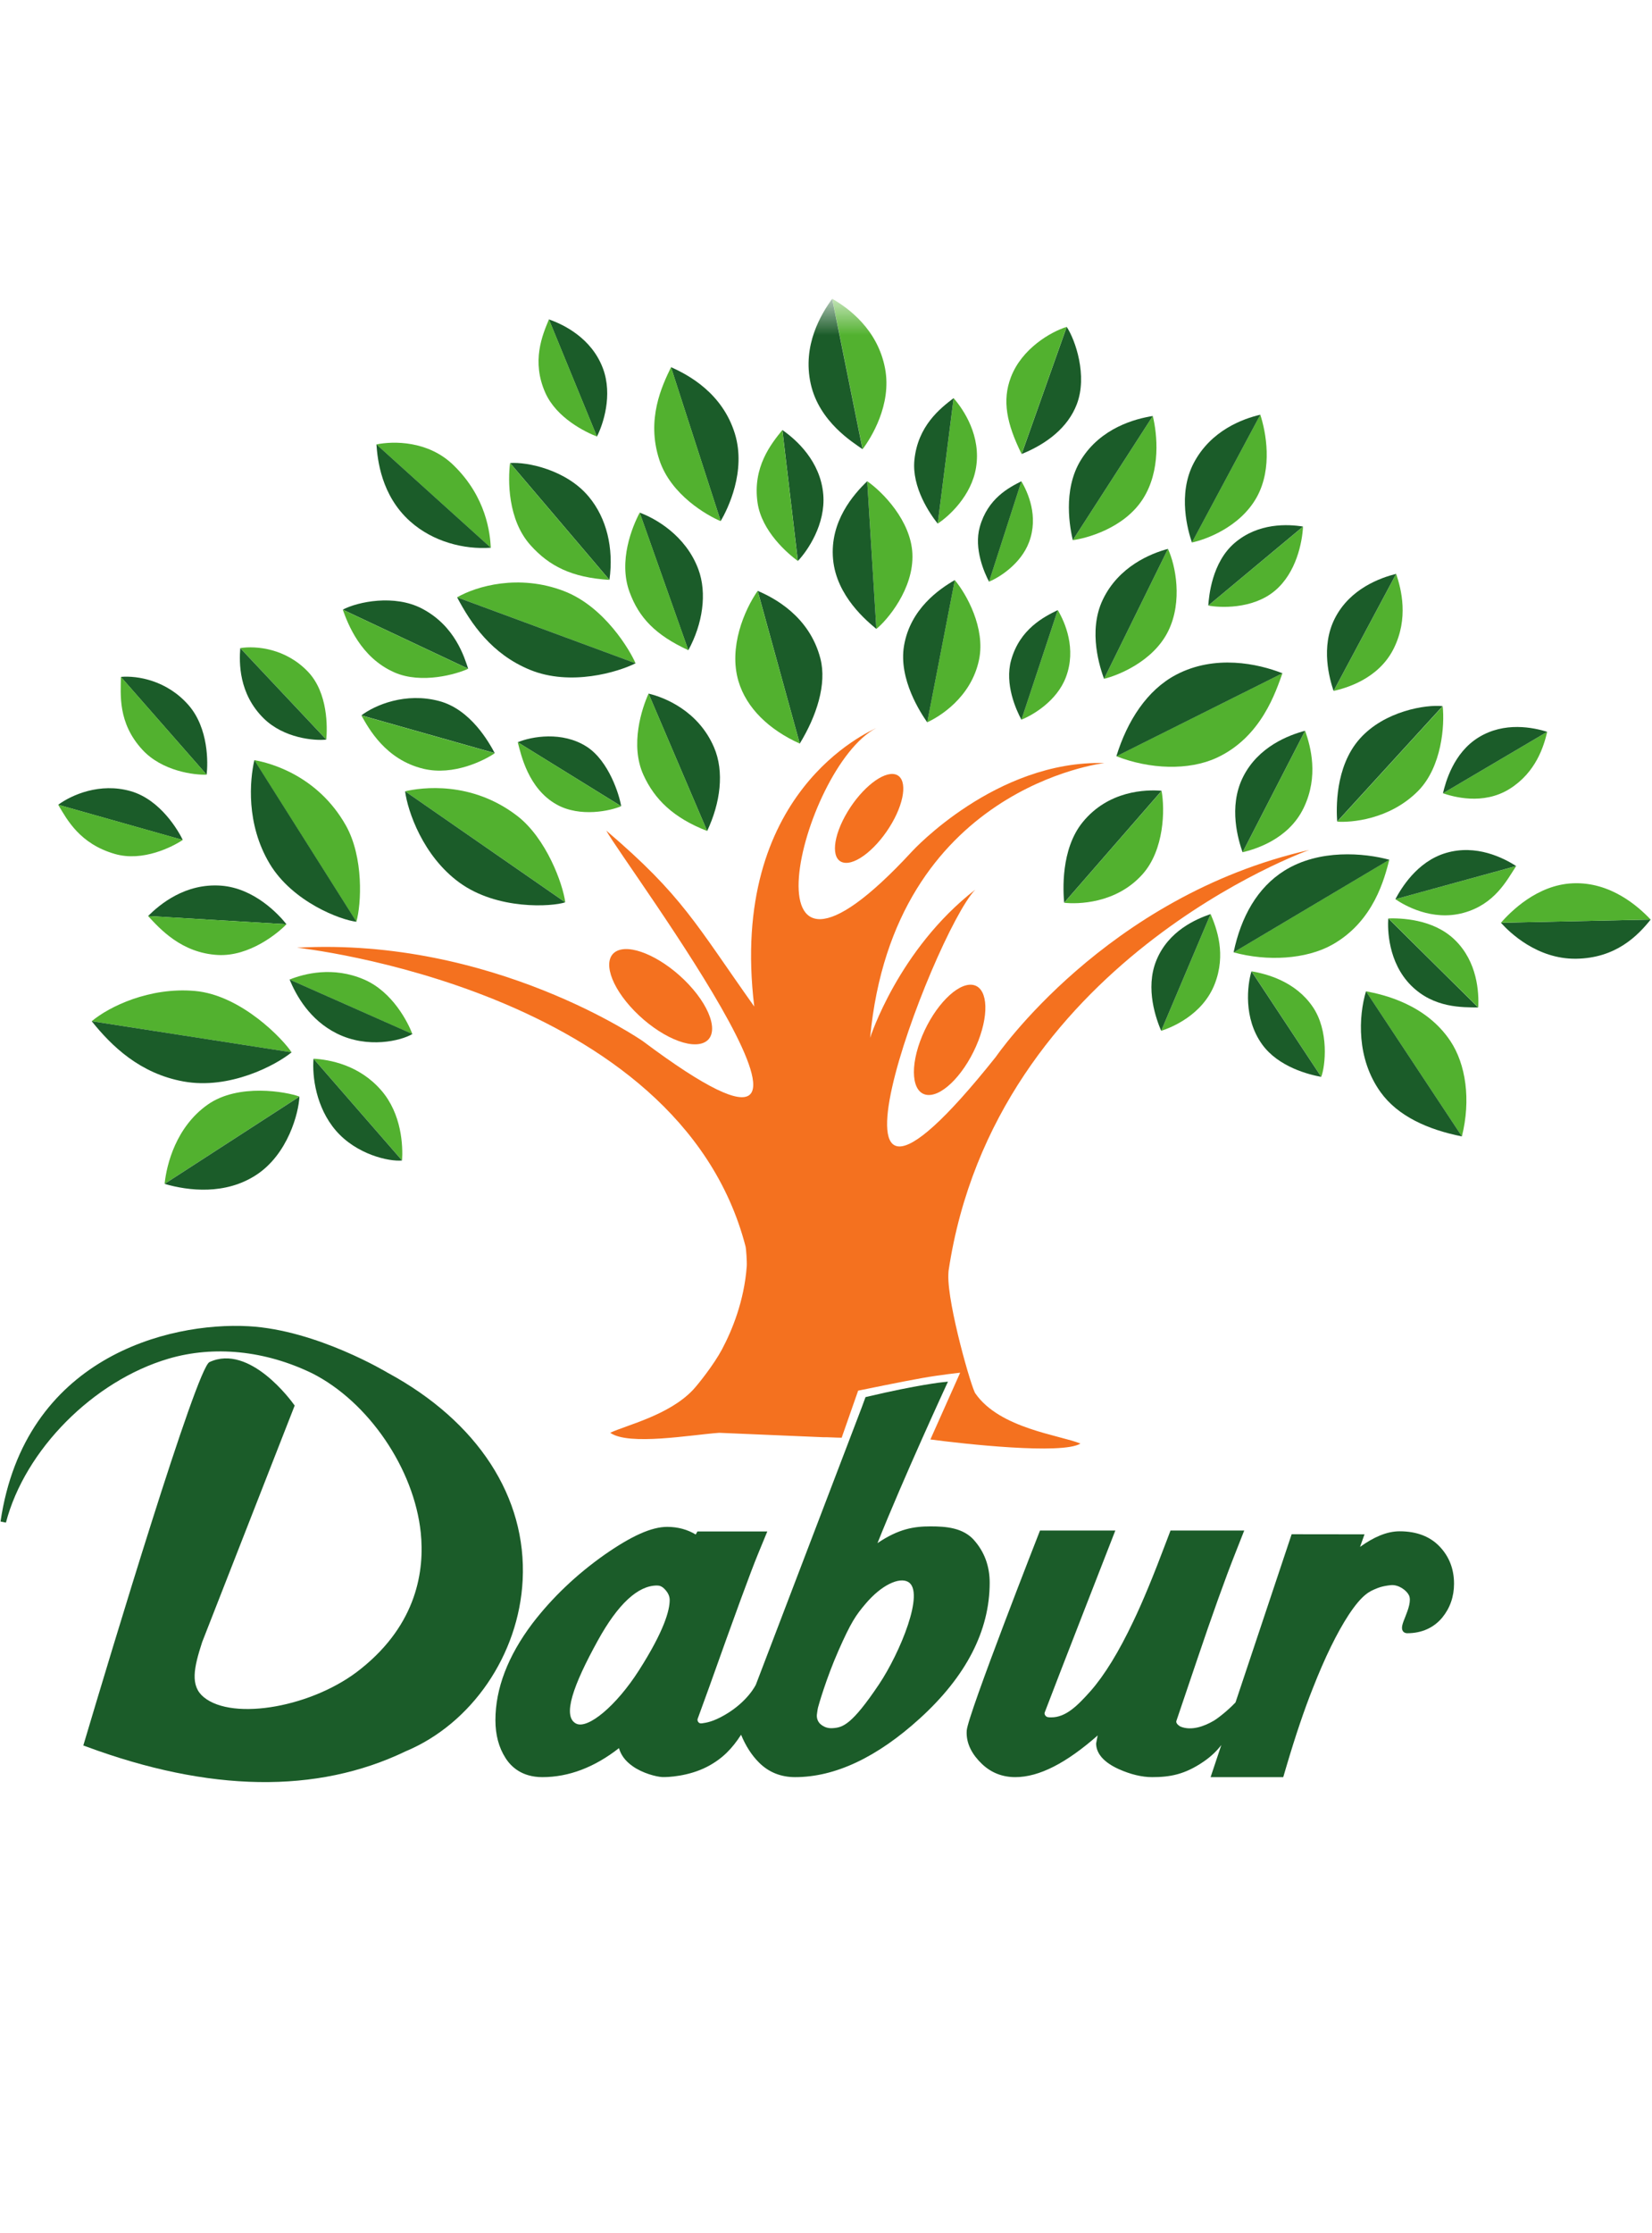 <svg width="37" height="50" viewBox="0 0 37 50" fill="none" xmlns="http://www.w3.org/2000/svg">
<g clip-path="url(#clip0_7355_20600)">
<path d="M21.81 34.476L21.81 34.475C21.563 34.205 21.192 34.174 20.841 34.174C20.47 34.174 20.125 34.229 19.653 34.549C20.243 33.073 21.177 31.054 21.186 31.032L21.232 30.934L21.124 30.945C21.119 30.945 20.555 31.003 19.417 31.272L19.385 31.28L19.301 31.509L16.93 37.716C16.93 37.716 16.756 38.091 16.238 38.393C15.967 38.551 15.815 38.57 15.724 38.583C15.637 38.6 15.614 38.516 15.624 38.487C15.693 38.297 15.885 37.769 15.885 37.769C16.46 36.153 16.817 35.18 16.977 34.793L17.185 34.288H15.62C15.62 34.288 15.592 34.339 15.582 34.356C15.402 34.248 15.19 34.185 14.943 34.185C14.595 34.185 14.148 34.384 13.535 34.812C12.906 35.256 12.365 35.772 11.924 36.348C11.374 37.077 11.096 37.806 11.096 38.514C11.096 38.84 11.171 39.124 11.321 39.358C11.444 39.554 11.688 39.788 12.148 39.788C12.743 39.788 13.319 39.565 13.863 39.139C13.905 39.285 13.995 39.42 14.166 39.541C14.389 39.702 14.703 39.78 14.829 39.786C14.955 39.792 15.421 39.77 15.835 39.557C16.185 39.376 16.402 39.142 16.598 38.839C16.7 39.086 16.833 39.296 16.999 39.461C17.215 39.678 17.488 39.788 17.808 39.788C18.705 39.788 19.646 39.344 20.605 38.471C21.64 37.529 22.166 36.508 22.166 35.435C22.166 35.061 22.046 34.739 21.81 34.476ZM19.688 37.709C19.077 38.62 18.876 38.674 18.66 38.691C18.536 38.702 18.446 38.662 18.375 38.6C18.334 38.564 18.289 38.494 18.295 38.396C18.295 38.396 18.309 38.278 18.321 38.23C18.333 38.183 18.501 37.587 18.78 36.954C19.059 36.321 19.17 36.161 19.385 35.908C19.744 35.483 20.14 35.306 20.338 35.416C20.727 35.633 20.155 37.011 19.688 37.709ZM12.906 38.591C12.586 38.434 12.836 37.732 13.39 36.729C13.841 35.91 14.29 35.498 14.714 35.498C14.767 35.498 14.826 35.51 14.9 35.593C14.968 35.669 14.999 35.743 14.999 35.824C14.999 36.049 14.88 36.507 14.307 37.403C13.803 38.191 13.169 38.718 12.906 38.591Z" fill="#1B5C29"/>
<path d="M32.248 34.63C32.033 34.401 31.73 34.284 31.348 34.284C31.059 34.284 30.766 34.415 30.461 34.633C30.496 34.534 30.561 34.352 30.561 34.352L28.929 34.35L27.672 38.115C27.495 38.302 27.277 38.471 27.182 38.527C26.977 38.647 26.687 38.757 26.441 38.657C26.441 38.657 26.323 38.597 26.349 38.526C26.43 38.288 26.811 37.161 26.811 37.161C27.147 36.165 27.443 35.338 27.67 34.767L27.867 34.267H26.216L26.126 34.504C25.834 35.28 25.592 35.865 25.385 36.295C25.061 36.98 24.737 37.508 24.421 37.866C24.131 38.19 23.872 38.451 23.543 38.45C23.517 38.45 23.487 38.45 23.463 38.444C23.417 38.433 23.382 38.376 23.399 38.339C23.647 37.681 24.98 34.267 24.98 34.267H23.293C23.293 34.267 21.68 38.379 21.652 38.743C21.631 39.042 21.785 39.295 21.993 39.493C22.198 39.689 22.45 39.788 22.74 39.788C23.276 39.788 23.885 39.471 24.588 38.852C24.587 38.854 24.582 38.867 24.582 38.867C24.582 38.868 24.55 39.034 24.55 39.034C24.55 39.191 24.637 39.418 25.053 39.607C25.321 39.727 25.574 39.788 25.804 39.788C26.201 39.788 26.532 39.731 26.952 39.444C27.133 39.321 27.258 39.195 27.354 39.069L27.114 39.788H28.741L28.818 39.527C29.017 38.855 29.214 38.273 29.404 37.797C29.672 37.113 29.942 36.56 30.207 36.154C30.513 35.691 30.681 35.625 30.828 35.566C30.828 35.566 30.938 35.511 31.149 35.49C31.327 35.472 31.505 35.61 31.556 35.716C31.613 35.833 31.541 36.031 31.476 36.194C31.416 36.342 31.374 36.449 31.42 36.518C31.434 36.54 31.464 36.566 31.52 36.566C31.843 36.566 32.113 36.444 32.302 36.216C32.477 36.002 32.566 35.747 32.566 35.457C32.566 35.131 32.459 34.853 32.248 34.63Z" fill="#1B5C29"/>
<path d="M8.693 30.74L8.695 30.742C8.68 30.732 7.098 29.777 5.57 29.693C3.759 29.593 0.551 30.402 0.012 34.065L0.133 34.089C0.558 32.459 2.091 30.915 3.776 30.419C4.796 30.12 5.937 30.236 6.99 30.746C8.253 31.384 9.276 32.886 9.424 34.317C9.509 35.148 9.347 36.351 8.089 37.358C7.038 38.212 5.226 38.541 4.564 37.998C4.255 37.744 4.34 37.343 4.528 36.764L6.6 31.469L6.58 31.442C6.54 31.386 5.595 30.075 4.691 30.496C4.401 30.631 2.468 37.057 1.883 39.023L1.866 39.079L1.92 39.099C4.69 40.127 7.099 40.165 9.083 39.211C10.566 38.591 11.622 37.049 11.706 35.376C11.799 33.519 10.701 31.83 8.693 30.74Z" fill="#1B5C29"/>
<path d="M4.094 18.807C4.003 18.615 3.6 17.905 2.926 17.713C2.237 17.517 1.606 17.796 1.303 18.018L4.094 18.807Z" fill="#1B5C29"/>
<path d="M2.572 19.119C3.201 19.301 3.867 18.957 4.094 18.805L1.303 18.017C1.503 18.355 1.788 18.893 2.572 19.119Z" fill="#52B12F"/>
<path d="M4.628 17.345C4.659 17.09 4.676 16.305 4.221 15.785C3.737 15.233 3.081 15.123 2.707 15.155L4.628 17.345Z" fill="#1B5C29"/>
<path d="M3.188 16.785C3.632 17.268 4.356 17.355 4.628 17.344L2.708 15.154C2.704 15.548 2.634 16.183 3.188 16.785Z" fill="#52B12F"/>
<path d="M6.706 24.551C6.417 24.444 5.339 24.247 4.652 24.731C3.946 25.228 3.732 26.062 3.687 26.505L6.706 24.551Z" fill="#52B12F"/>
<path d="M5.737 26.307C6.453 25.84 6.691 24.91 6.706 24.552L3.687 26.506C4.222 26.662 5.045 26.758 5.737 26.307Z" fill="#1B5C29"/>
<path d="M6.531 23.561C6.352 23.28 5.407 22.277 4.361 22.186C3.351 22.098 2.449 22.533 2.054 22.864L6.531 23.561Z" fill="#52B12F"/>
<path d="M4.111 24.213C5.141 24.4 6.177 23.85 6.531 23.56L2.054 22.864C2.502 23.423 3.134 24.036 4.111 24.213Z" fill="#1B5C29"/>
<path d="M14.235 14.851C14.117 14.574 13.544 13.582 12.627 13.232C11.62 12.847 10.672 13.123 10.238 13.373L14.235 14.851Z" fill="#52B12F"/>
<path d="M11.871 14.997C12.777 15.368 13.837 15.05 14.235 14.85L10.238 13.373C10.55 13.965 11.012 14.645 11.871 14.997Z" fill="#1B5C29"/>
<path d="M9.005 25.981C9.026 25.658 9 24.944 8.539 24.412C8.042 23.838 7.377 23.724 7.022 23.703L9.005 25.981Z" fill="#52B12F"/>
<path d="M7.523 25.313C7.984 25.848 8.712 26.011 9.005 25.982L7.022 23.704C6.989 24.097 7.077 24.796 7.523 25.313Z" fill="#1B5C29"/>
<path d="M9.237 23.152C9.14 22.898 8.799 22.208 8.154 21.93C7.459 21.63 6.815 21.799 6.485 21.931L9.237 23.152Z" fill="#52B12F"/>
<path d="M7.542 23.138C8.239 23.485 8.984 23.301 9.237 23.15L6.485 21.93C6.637 22.293 6.935 22.834 7.542 23.138Z" fill="#1B5C29"/>
<path d="M6.416 20.693C6.25 20.482 5.702 19.885 4.952 19.829C4.148 19.77 3.582 20.246 3.316 20.509L6.416 20.693Z" fill="#1B5C29"/>
<path d="M4.877 21.381C5.588 21.42 6.227 20.89 6.416 20.693L3.316 20.509C3.584 20.797 4.063 21.335 4.877 21.381Z" fill="#52B12F"/>
<path d="M16.141 11.667C16.301 11.394 16.717 10.551 16.459 9.709C16.181 8.806 15.428 8.397 15.027 8.22L16.141 11.667Z" fill="#1B5C29"/>
<mask id="mask0_7355_20600" style="mask-type:luminance" maskUnits="userSpaceOnUse" x="0" y="6" width="37" height="38">
<path d="M0 6.807H36.981V43.192H0V6.807Z" fill="white"/>
</mask>
<g mask="url(#mask0_7355_20600)">
<path d="M14.767 10.295C15.026 11.086 15.848 11.546 16.143 11.669L15.029 8.222C14.828 8.637 14.469 9.386 14.767 10.295Z" fill="#52B12F"/>
<path d="M19.32 10.056C19.502 9.817 19.978 9.065 19.823 8.25C19.658 7.375 19.001 6.896 18.64 6.69L19.32 10.056Z" fill="#52B12F"/>
<path d="M18.158 8.594C18.348 9.449 19.112 9.91 19.318 10.056L18.638 6.69C18.396 7.026 17.965 7.724 18.158 8.594Z" fill="#1B5C29"/>
</g>
<path d="M19.628 14.081C19.859 13.897 20.473 13.187 20.435 12.393C20.399 11.657 19.769 11.014 19.423 10.774L19.628 14.081Z" fill="#52B12F"/>
<path d="M18.658 12.519C18.733 13.355 19.433 13.918 19.628 14.081L19.423 10.774C19.123 11.064 18.581 11.669 18.658 12.519Z" fill="#1B5C29"/>
<path d="M20.766 16.172C21.026 16.054 21.751 15.625 21.928 14.769C22.074 14.062 21.646 13.299 21.384 12.987L20.766 16.172Z" fill="#52B12F"/>
<path d="M20.248 14.454C20.119 15.211 20.627 15.97 20.767 16.172L21.385 12.987C21.036 13.189 20.39 13.63 20.248 14.454Z" fill="#1B5C29"/>
<path d="M23.834 20.212C24.127 20.245 24.994 20.239 25.588 19.575C26.078 19.028 26.092 18.122 26.016 17.708L23.834 20.212Z" fill="#52B12F"/>
<path d="M24.246 18.411C23.753 19.019 23.811 19.957 23.834 20.21L26.016 17.705C25.663 17.674 24.823 17.698 24.246 18.411Z" fill="#1B5C29"/>
<path d="M29.95 18.396C30.25 18.418 31.119 18.357 31.762 17.708C32.296 17.166 32.358 16.23 32.312 15.813L29.95 18.396Z" fill="#52B12F"/>
<path d="M30.452 16.543C29.893 17.174 29.93 18.131 29.949 18.393L32.31 15.81C31.945 15.77 31.01 15.913 30.452 16.543Z" fill="#1B5C29"/>
<path d="M24.727 15.198C25 15.134 25.823 14.828 26.166 14.127C26.492 13.462 26.329 12.654 26.159 12.289L24.727 15.198Z" fill="#52B12F"/>
<path d="M24.699 13.427C24.358 14.141 24.645 14.969 24.727 15.198L26.159 12.289C25.775 12.391 25.054 12.682 24.699 13.427Z" fill="#1B5C29"/>
<path d="M24.027 12.093C24.307 12.058 25.17 11.84 25.598 11.17C26.004 10.535 25.918 9.715 25.819 9.314L24.027 12.093Z" fill="#52B12F"/>
<path d="M24.213 10.292C23.786 10.976 23.973 11.854 24.027 12.093L25.819 9.314C25.423 9.376 24.657 9.579 24.213 10.292Z" fill="#1B5C29"/>
<path d="M27.062 13.558C27.297 13.603 28.045 13.653 28.554 13.226C29.036 12.821 29.166 12.138 29.184 11.791L27.062 13.558Z" fill="#52B12F"/>
<path d="M27.651 12.157C27.141 12.595 27.077 13.35 27.062 13.557L29.184 11.789C28.85 11.735 28.184 11.699 27.651 12.157Z" fill="#1B5C29"/>
<path d="M29.869 15.469C30.114 15.414 30.869 15.217 31.215 14.521C31.553 13.841 31.386 13.195 31.27 12.848L29.869 15.469Z" fill="#52B12F"/>
<path d="M29.898 13.842C29.57 14.485 29.78 15.205 29.868 15.469L31.269 12.848C30.924 12.935 30.241 13.172 29.898 13.842Z" fill="#1B5C29"/>
<path d="M27.831 19.081C28.082 19.021 28.857 18.806 29.201 18.083C29.538 17.378 29.356 16.717 29.231 16.361L27.831 19.081Z" fill="#52B12F"/>
<path d="M27.835 17.407C27.508 18.074 27.736 18.811 27.83 19.081L29.23 16.361C28.875 16.456 28.177 16.711 27.835 17.407Z" fill="#1B5C29"/>
<path d="M32.318 17.761C32.535 17.834 33.215 18.038 33.815 17.66C34.401 17.29 34.577 16.71 34.653 16.384L32.318 17.761Z" fill="#52B12F"/>
<path d="M33.115 16.51C32.554 16.855 32.376 17.514 32.318 17.761L34.653 16.384C34.342 16.289 33.699 16.15 33.115 16.51Z" fill="#1B5C29"/>
<path d="M31.252 20.132C31.448 20.265 32.068 20.631 32.777 20.438C33.483 20.246 33.752 19.702 33.958 19.39L31.252 20.132Z" fill="#52B12F"/>
<path d="M32.385 19.097C31.731 19.29 31.376 19.901 31.252 20.132L33.958 19.389C33.673 19.209 33.067 18.895 32.385 19.097Z" fill="#1B5C29"/>
<path d="M33.616 20.659C33.806 20.872 34.424 21.475 35.297 21.465C36.192 21.454 36.681 20.949 36.97 20.588L33.616 20.659Z" fill="#1B5C29"/>
<path d="M35.228 19.776C34.417 19.81 33.825 20.424 33.616 20.659L36.97 20.588C36.692 20.294 36.072 19.74 35.228 19.776Z" fill="#52B12F"/>
<path d="M31.093 20.562C31.076 20.799 31.085 21.547 31.606 22.066C32.117 22.576 32.761 22.551 33.107 22.556L31.093 20.562Z" fill="#1B5C29"/>
<path d="M32.581 21.04C32.09 20.565 31.357 20.556 31.096 20.562L33.109 22.556C33.124 22.218 33.093 21.535 32.581 21.04Z" fill="#52B12F"/>
<path d="M26.007 23.079C26.235 23.007 26.93 22.728 27.203 22.039C27.469 21.366 27.251 20.786 27.114 20.465L26.007 23.079Z" fill="#52B12F"/>
<path d="M25.9 21.5C25.639 22.137 25.903 22.835 26.007 23.079L27.114 20.465C26.793 20.576 26.172 20.836 25.9 21.5Z" fill="#1B5C29"/>
<path d="M29.592 24.109C29.684 23.869 29.771 23.078 29.398 22.537C29.009 21.97 28.37 21.805 28.031 21.746L29.592 24.109Z" fill="#52B12F"/>
<path d="M28.266 23.38C28.635 23.895 29.334 24.064 29.591 24.109L28.029 21.746C27.936 22.057 27.846 22.795 28.266 23.38Z" fill="#1B5C29"/>
<path d="M26.695 12.146C26.968 12.091 27.768 11.818 28.149 11.129C28.508 10.478 28.353 9.67 28.227 9.285L26.695 12.146Z" fill="#52B12F"/>
<path d="M26.737 10.365C26.367 11.068 26.61 11.896 26.696 12.146L28.228 9.285C27.843 9.374 27.123 9.632 26.737 10.365Z" fill="#1B5C29"/>
<path d="M13.369 9.774C13.508 9.504 13.728 8.847 13.504 8.248C13.25 7.57 12.625 7.265 12.293 7.151L13.369 9.774Z" fill="#1B5C29"/>
<path d="M12.214 8.795C12.467 9.362 13.116 9.676 13.371 9.774L12.295 7.151C12.147 7.502 11.899 8.089 12.214 8.795Z" fill="#52B12F"/>
<path d="M17.87 12.56C18.089 12.329 18.493 11.738 18.439 11.074C18.378 10.323 17.828 9.839 17.523 9.628L17.87 12.56Z" fill="#1B5C29"/>
<path d="M16.967 11.255C17.059 11.894 17.638 12.39 17.869 12.56L17.522 9.628C17.271 9.938 16.852 10.456 16.967 11.255Z" fill="#52B12F"/>
<path d="M21.002 11.723C21.255 11.559 21.758 11.098 21.86 10.471C21.977 9.761 21.588 9.178 21.358 8.914L21.002 11.723Z" fill="#52B12F"/>
<path d="M20.48 10.299C20.418 10.913 20.831 11.511 21.002 11.723L21.358 8.914C21.058 9.143 20.557 9.533 20.48 10.299Z" fill="#1B5C29"/>
<path d="M22.151 13.023C22.38 12.93 22.863 12.628 23.047 12.14C23.267 11.557 23.021 11.024 22.876 10.775L22.151 13.023Z" fill="#52B12F"/>
<path d="M21.944 11.799C21.808 12.286 22.047 12.827 22.152 13.023L22.877 10.775C22.6 10.914 22.122 11.158 21.944 11.799Z" fill="#1B5C29"/>
<path d="M22.876 16.113C23.13 16.012 23.671 15.697 23.873 15.162C24.114 14.524 23.853 13.932 23.691 13.659L22.876 16.113Z" fill="#52B12F"/>
<path d="M22.646 14.782C22.497 15.317 22.759 15.897 22.877 16.113L23.691 13.659C23.385 13.809 22.841 14.08 22.646 14.782Z" fill="#1B5C29"/>
<path d="M13.65 12.983C13.749 12.264 13.585 11.599 13.188 11.122C12.688 10.519 11.809 10.338 11.425 10.367L13.65 12.983Z" fill="#1B5C29"/>
<path d="M11.884 12.209C12.298 12.67 12.799 12.931 13.649 12.983L11.424 10.367C11.377 10.742 11.366 11.635 11.884 12.209Z" fill="#52B12F"/>
<path d="M15.838 18.605C16.135 17.977 16.227 17.279 15.992 16.732C15.641 15.915 14.885 15.613 14.525 15.529L15.838 18.605Z" fill="#1B5C29"/>
<path d="M14.412 17.352C14.658 17.892 15.078 18.311 15.839 18.605L14.526 15.529C14.377 15.857 14.104 16.678 14.412 17.352Z" fill="#52B12F"/>
<path d="M22.882 10.165C23.453 9.934 23.92 9.567 24.117 9.051C24.362 8.412 24.084 7.608 23.891 7.319L22.882 10.165Z" fill="#1B5C29"/>
<path d="M22.641 8.446C22.443 8.964 22.543 9.48 22.881 10.165L23.89 7.319C23.538 7.427 22.885 7.803 22.641 8.446Z" fill="#52B12F"/>
<path d="M17.912 16.648C18.285 16.039 18.523 15.32 18.375 14.746C18.128 13.786 17.317 13.376 16.97 13.229L17.912 16.648Z" fill="#1B5C29"/>
<path d="M16.539 15.25C16.718 15.855 17.226 16.339 17.912 16.648L16.969 13.229C16.668 13.663 16.316 14.494 16.539 15.25Z" fill="#52B12F"/>
<path d="M25.003 16.931C25.75 17.224 26.624 17.256 27.251 16.966C28.258 16.5 28.577 15.473 28.723 15.073L25.003 16.931Z" fill="#52B12F"/>
<path d="M26.341 15.107C25.69 15.45 25.246 16.141 25.003 16.933L28.723 15.074C28.176 14.858 27.212 14.649 26.341 15.107Z" fill="#1B5C29"/>
<path d="M27.629 21.322C28.38 21.529 29.255 21.479 29.84 21.15C30.777 20.623 31.011 19.653 31.117 19.247L27.629 21.322Z" fill="#52B12F"/>
<path d="M28.767 19.493C28.163 19.871 27.795 20.524 27.629 21.323L31.117 19.249C30.558 19.097 29.55 19.004 28.767 19.493Z" fill="#1B5C29"/>
<path d="M32.742 25.443C32.947 24.625 32.831 23.825 32.482 23.304C31.934 22.485 30.99 22.267 30.593 22.194L32.742 25.443Z" fill="#52B12F"/>
<path d="M30.923 24.455C31.307 24.987 31.975 25.291 32.743 25.443L30.594 22.194C30.426 22.759 30.378 23.699 30.923 24.455Z" fill="#1B5C29"/>
<path d="M15.416 14.558C15.739 13.97 15.84 13.28 15.641 12.746C15.358 11.983 14.67 11.602 14.326 11.477L15.416 14.558Z" fill="#1B5C29"/>
<path d="M14.099 13.252C14.31 13.831 14.682 14.219 15.418 14.558L14.328 11.477C14.159 11.794 13.846 12.56 14.099 13.252Z" fill="#52B12F"/>
<path d="M7.308 16.558C7.331 16.305 7.355 15.512 6.891 15.032C6.397 14.52 5.748 14.454 5.381 14.51L7.308 16.558Z" fill="#52B12F"/>
<path d="M5.907 16.085C6.36 16.529 7.04 16.588 7.308 16.559L5.381 14.511C5.357 14.831 5.342 15.529 5.907 16.085Z" fill="#1B5C29"/>
<path d="M10.486 14.972C10.401 14.722 10.199 14.017 9.452 13.626C8.836 13.303 8.019 13.47 7.677 13.649L10.486 14.972Z" fill="#1B5C29"/>
<path d="M8.835 15.055C9.444 15.322 10.232 15.092 10.486 14.973L7.677 13.65C7.791 13.964 8.072 14.72 8.835 15.055Z" fill="#52B12F"/>
<path d="M10.993 12.265C10.976 11.954 10.902 11.133 10.149 10.407C9.585 9.863 8.808 9.873 8.431 9.95L10.993 12.265Z" fill="#52B12F"/>
<path d="M9.185 11.672C9.696 12.13 10.391 12.306 10.993 12.263L8.431 9.949C8.455 10.283 8.534 11.09 9.185 11.672Z" fill="#1B5C29"/>
<path d="M11.081 16.862C10.956 16.629 10.546 15.885 9.837 15.696C9.082 15.495 8.402 15.784 8.094 16.016L11.081 16.862Z" fill="#1B5C29"/>
<path d="M9.482 17.212C10.16 17.375 10.849 17.023 11.081 16.864L8.094 16.018C8.257 16.309 8.634 17.007 9.482 17.212Z" fill="#52B12F"/>
<path d="M13.912 18.05C13.876 17.811 13.64 17.038 13.14 16.717C12.591 16.365 11.903 16.49 11.596 16.618L13.912 18.05Z" fill="#1B5C29"/>
<path d="M12.466 18.012C12.994 18.307 13.679 18.152 13.912 18.05L11.596 16.617C11.67 16.897 11.829 17.654 12.466 18.012Z" fill="#52B12F"/>
<path d="M7.981 20.637C8.095 20.245 8.148 19.193 7.746 18.48C7.118 17.368 6.061 17.082 5.693 17.018L7.981 20.637Z" fill="#52B12F"/>
<path d="M6.038 19.335C6.554 20.199 7.642 20.602 7.984 20.637L5.697 17.018C5.594 17.468 5.506 18.443 6.038 19.335Z" fill="#1B5C29"/>
<path d="M12.66 20.201C12.608 19.795 12.238 18.766 11.578 18.262C10.551 17.477 9.439 17.631 9.073 17.716L12.66 20.201Z" fill="#52B12F"/>
<path d="M10.292 19.762C11.141 20.378 12.357 20.302 12.66 20.202L9.073 17.716C9.131 18.161 9.472 19.167 10.292 19.762Z" fill="#1B5C29"/>
<path d="M20.656 23.189C20.367 23.882 20.417 24.485 20.776 24.515C21.133 24.544 21.644 23.992 21.912 23.302C22.17 22.634 22.104 22.081 21.768 22.048C21.432 22.016 20.937 22.518 20.656 23.189Z" fill="#F4711F"/>
<path d="M18.985 18.171C18.65 18.725 18.602 19.243 18.887 19.311C19.171 19.38 19.665 18.974 19.982 18.42C20.289 17.883 20.314 17.404 20.048 17.336C19.781 17.268 19.309 17.635 18.985 18.171Z" fill="#F4711F"/>
<path d="M15.742 23.353C16.116 23.215 15.968 22.619 15.424 22.039C14.897 21.478 14.197 21.144 13.847 21.278C13.497 21.411 13.61 21.965 14.113 22.531C14.633 23.115 15.368 23.491 15.742 23.353Z" fill="#F4711F"/>
<path d="M16.893 22.535C15.584 20.692 15.292 20.057 13.579 18.597C13.971 19.324 20.229 27.673 14.396 23.309C14.396 23.309 11.041 20.975 6.653 21.218C6.653 21.218 15.197 22.126 16.698 27.906C16.712 27.958 16.732 28.257 16.725 28.351C16.667 29.128 16.399 29.78 16.171 30.21C15.983 30.562 15.628 31.004 15.52 31.119C14.98 31.689 14.029 31.907 13.667 32.078C14.081 32.374 15.48 32.123 16.109 32.079L18.439 32.178C18.503 32.174 18.734 32.189 18.851 32.189L19.22 31.135C19.22 31.135 20.26 30.921 20.659 30.852C21.058 30.781 21.505 30.733 21.505 30.733L20.838 32.228C21.573 32.326 23.791 32.573 24.199 32.32C23.736 32.129 22.395 31.985 21.848 31.201C21.77 31.122 21.222 29.221 21.24 28.549C21.241 28.525 21.243 28.463 21.245 28.454C22.279 21.532 29.322 19.03 29.322 19.03C24.762 20.067 22.304 23.662 22.304 23.662C17.679 29.467 20.887 20.927 21.842 19.919C20.119 21.257 19.488 23.236 19.488 23.236C20.014 17.62 24.736 17.084 24.736 17.084C22.304 17.016 20.431 19.058 20.431 19.058C16.436 23.389 17.928 17.184 19.626 16.3C19.474 16.381 16.312 17.726 16.893 22.535Z" fill="#F4711F"/>
</g>
<defs>
<clipPath id="clip0_7355_20600">
<rect width="36.981" height="50" fill="white"/>
</clipPath>
</defs>
</svg>
